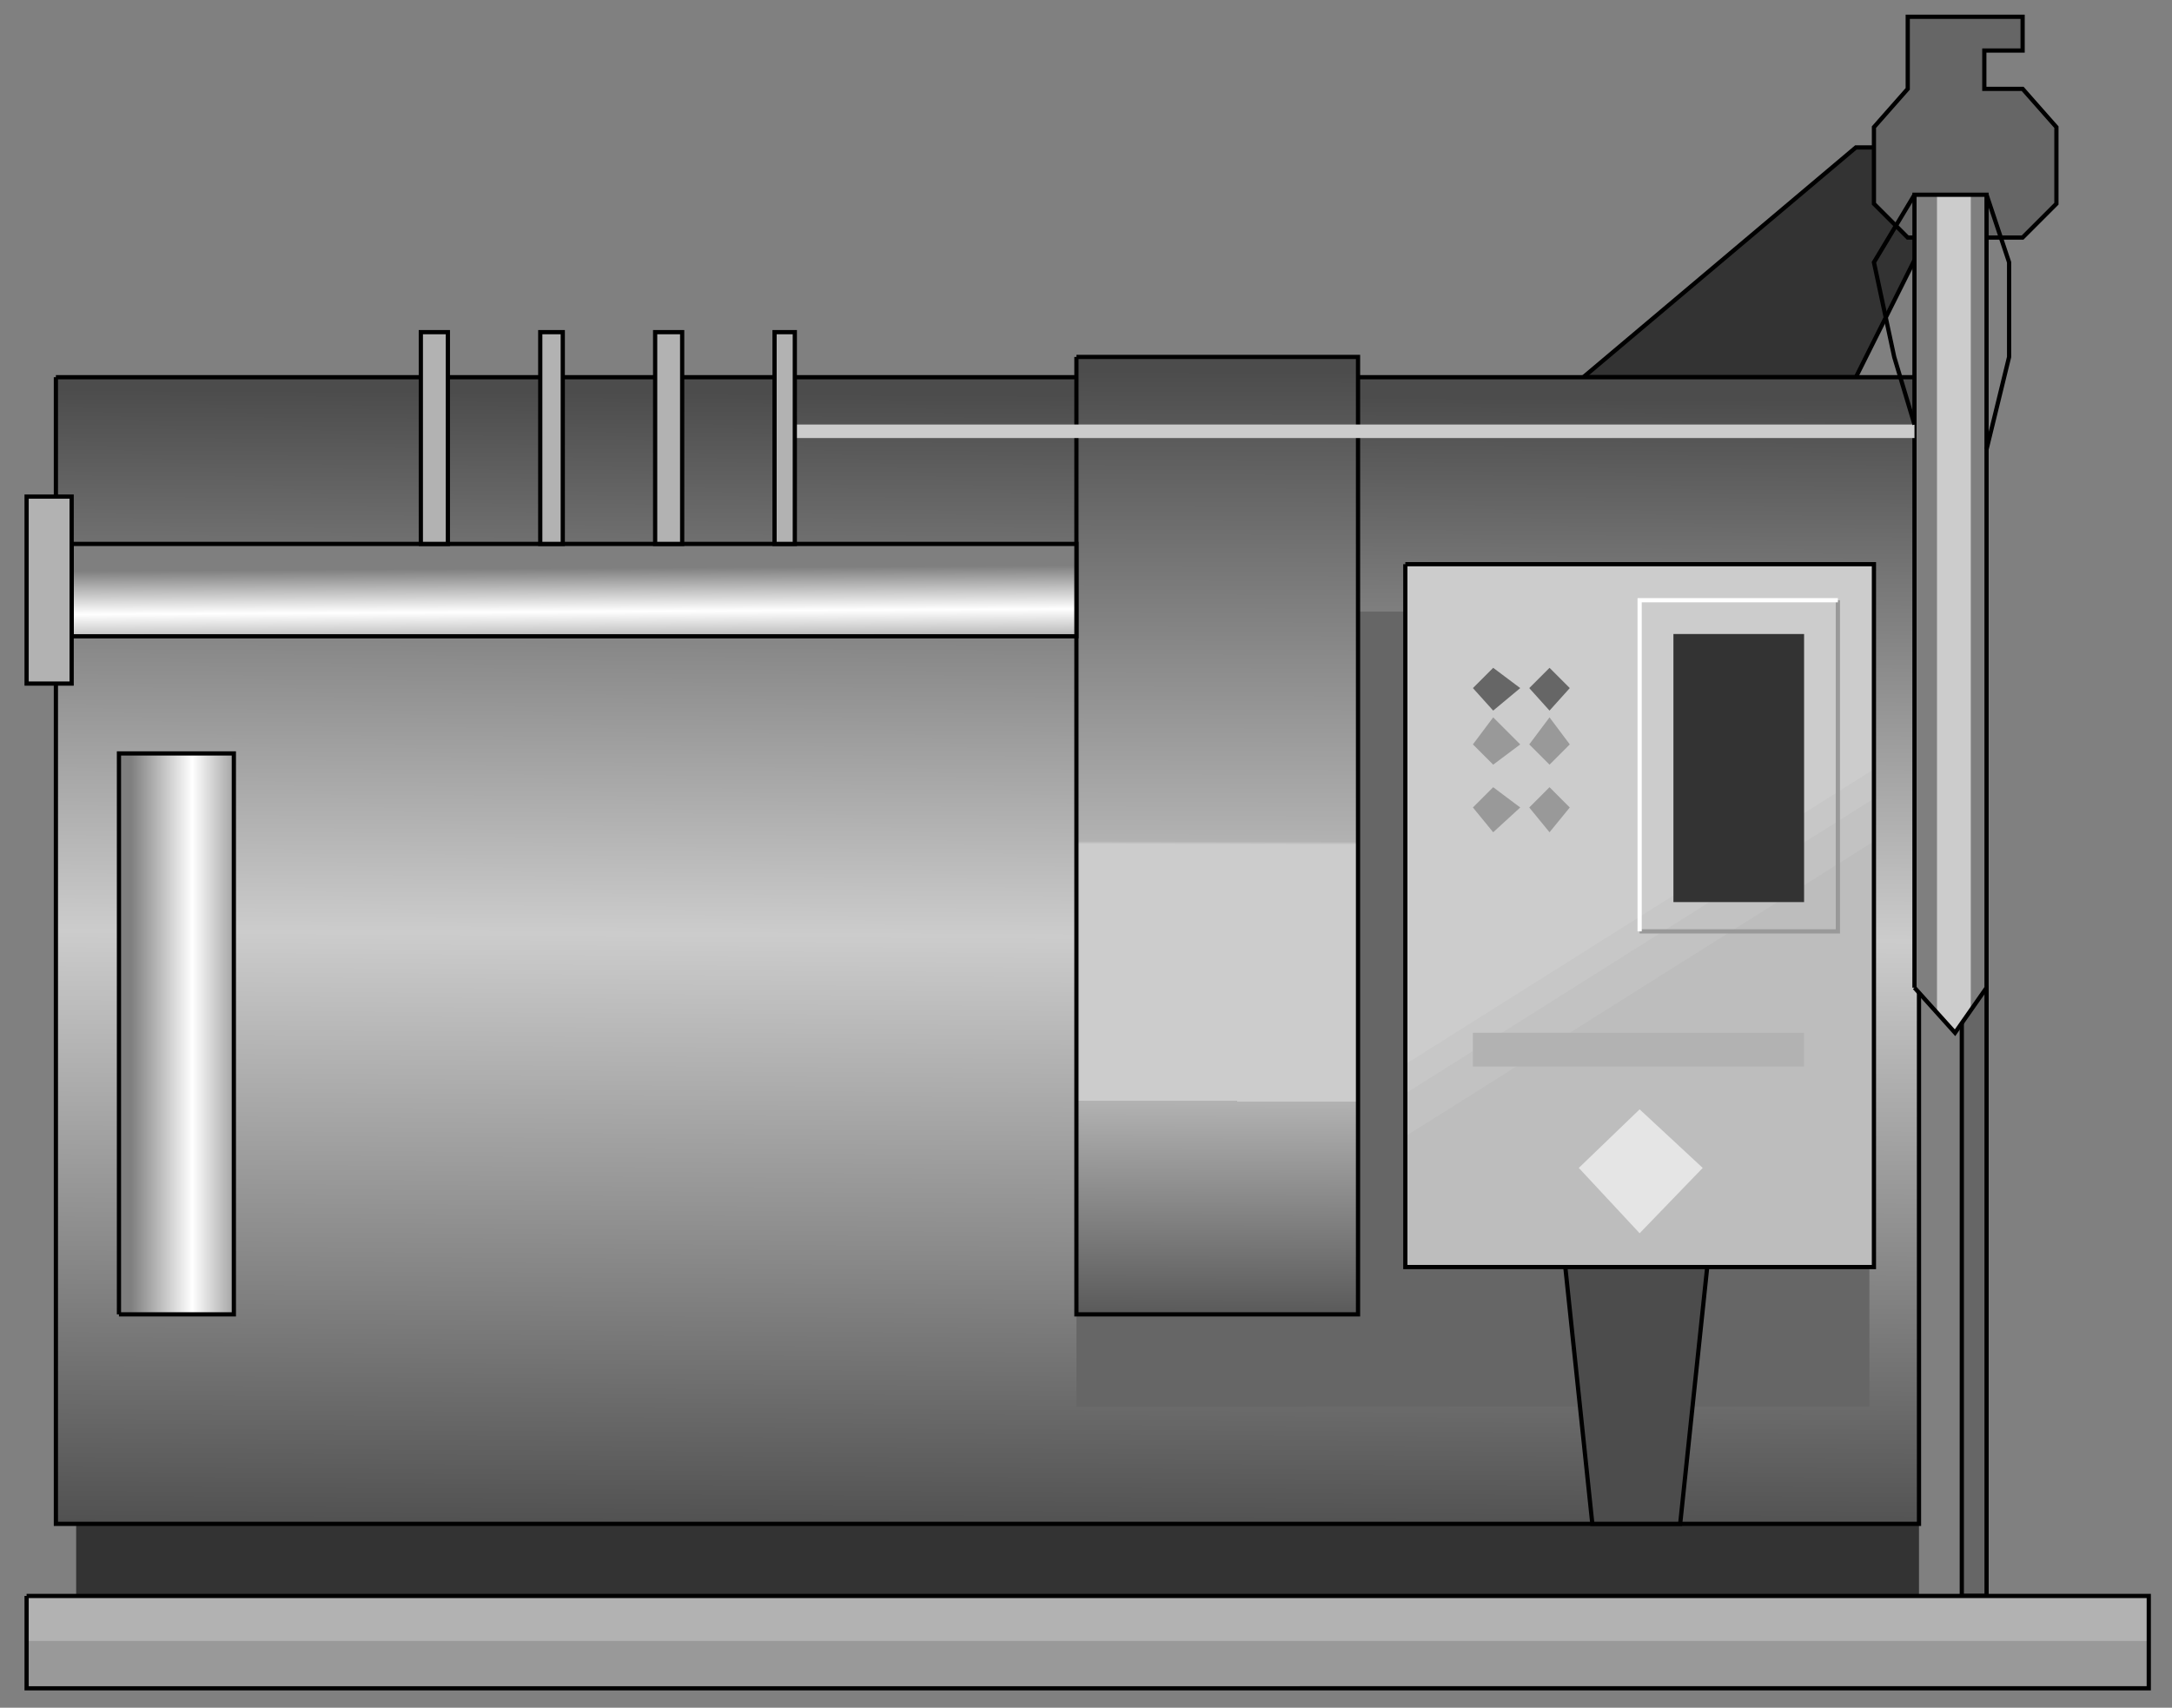 <?xml version="1.0" encoding="utf-8"?>
<!-- Generator: Adobe Illustrator 16.0.0, SVG Export Plug-In . SVG Version: 6.00 Build 0)  -->
<!DOCTYPE svg PUBLIC "-//W3C//DTD SVG 1.1//EN" "http://www.w3.org/Graphics/SVG/1.1/DTD/svg11.dtd">
<svg version="1.1"
	 id="svg2" sodipodi:docname="Iindustrial2051.svg" inkscape:version="0.48.3.1 r9886" xmlns:dc="http://purl.org/dc/elements/1.1/" xmlns:cc="http://creativecommons.org/ns#" xmlns:rdf="http://www.w3.org/1999/02/22-rdf-syntax-ns#" xmlns:svg="http://www.w3.org/2000/svg" xmlns:sodipodi="http://sodipodi.sourceforge.net/DTD/sodipodi-0.dtd" xmlns:inkscape="http://www.inkscape.org/namespaces/inkscape"
	 xmlns="http://www.w3.org/2000/svg" xmlns:xlink="http://www.w3.org/1999/xlink" x="0px" y="0px" width="128.667px"
	 height="101.167px" viewBox="2.161 2.746 128.667 101.167" enable-background="new 2.161 2.746 128.667 101.167"
	 xml:space="preserve">
<rect x="2.161" y="2.746" width="128.667" height="101.167" fill="#808080" stroke="none"/>
<sodipodi:namedview  id="namedview160" inkscape:current-layer="svg2" inkscape:window-y="-8" inkscape:window-x="-8" inkscape:window-height="848" inkscape:window-width="1440" inkscape:pageshadow="2" inkscape:pageopacity="0" bordercolor="#666666" pagecolor="#ffffff" inkscape:cy="51.419287" inkscape:cx="87.841764" guidetolerance="10" gridtolerance="10" inkscape:zoom="5.0140374" objecttolerance="10" showgrid="false" borderopacity="1" inkscape:window-maximized="1">
	</sodipodi:namedview>
<path id="path4" fill="#666666" stroke="#000000" stroke-width="0.25" d="M118.376,61.258h1.467v36.033h-1.467V61.258z"/>
<path id="path6" fill="#333333" stroke="#000000" stroke-width="0.25" d="M95.954,25.092l16.148-13.612h9.342v4.537h-4.804
	l-4.538,9.075H95.954z"/>
<path id="path8" fill="#666666" stroke="#000000" stroke-width="0.25" d="M115.173,16.818l-2.002-2.002v-4.537l2.002-2.269V3.74
	h6.806V5.74h-2.269v2.27h2.269l2.002,2.269v4.537l-2.002,2.002H115.173z"/>
<path id="path10" fill="#333333" d="M6.673,93.021H115.84v4.271H6.673V93.021z"/>
<linearGradient id="path46_1_" gradientUnits="userSpaceOnUse" x1="1943.924" y1="-2486.842" x2="1940.827" y2="-2998.533" gradientTransform="matrix(0.134 0 0 -0.134 -198.565 -307.124)">
	<stop  offset="0" style="stop-color:#4C4C4C"/>
	<stop  offset="0.468" style="stop-color:#CCCCCC"/>
	<stop  offset="1" style="stop-color:#4C4C4C"/>
</linearGradient>
<path id="path46" fill="url(#path46_1_)" stroke="#000000" stroke-width="0.25" d="M5.472,25.092H115.84v67.929H5.472V25.092"/>
<path id="path48" fill="#B2B2B2" d="M3.737,97.291h125.715v5.472H3.737V97.291z"/>
<path id="path50" fill="#999999" d="M3.737,99.961h125.715v2.802H3.737V99.961z"/>
<path id="path52" fill="none" stroke="#000000" stroke-width="0.25" d="M3.737,97.291h125.715v5.472H3.737V97.291"/>
<path id="path54" fill="#7F7F7F" d="M115.573,61.258l2.402,2.67l1.867-2.67V14.282h-4.27V61.258z"/>
<path id="path56" fill="#CCCCCC" d="M116.907,62.727l1.068,1.201l0.934-1.201V14.282h-2.002V62.727z"/>
<path id="path58" fill="none" stroke="#000000" stroke-width="0.25" d="M115.573,61.258l2.402,2.67l1.867-2.67V14.282h-4.27V61.258"
	/>
<linearGradient id="path72_1_" gradientUnits="userSpaceOnUse" x1="1555.866" y1="-2780.83" x2="1608.867" y2="-2780.83" gradientTransform="matrix(0.134 0 0 -0.134 -198.565 -307.124)">
	<stop  offset="0" style="stop-color:#7F7F7F"/>
	<stop  offset="0.511" style="stop-color:#FFFFFF"/>
	<stop  offset="1" style="stop-color:#7F7F7F"/>
</linearGradient>
<path id="path72" fill="url(#path72_1_)" stroke="#000000" stroke-width="0.25" d="M9.208,80.61v-33.23h6.806v33.23H9.208"/>
<path id="path74" fill="#666666" d="M112.903,38.971H65.927v47.11h46.976V38.971z"/>
<path id="path76" fill="#CCCCCC" d="M85.411,36.169h27.76v41.638h-27.76V36.169z"/>
<path id="path78" fill="#C7C7C7" d="M85.411,65.796l27.76-17.482v29.493h-27.76V65.796z"/>
<path id="path80" fill="#C2C2C2" d="M85.411,67.531l27.76-17.482v27.759h-27.76V67.531z"/>
<path id="path82" fill="#BDBDBD" d="M85.411,70.067l27.76-17.482v25.223h-27.76V70.067z"/>
<path id="path84" fill="none" stroke="#000000" stroke-width="0.25" d="M85.411,36.169h27.76v41.638h-27.76V36.169"/>
<path id="path86" fill="#333333" d="M101.293,40.306h7.74v15.881h-7.74V40.306z"/>
<path id="path88" fill="#E5E5E5" d="M99.291,75.805l-3.603-3.87l3.603-3.47l3.737,3.47L99.291,75.805z"/>
<path id="path90" fill="#B2B2B2" d="M89.415,63.928h19.618v2.002H89.415V63.928z"/>
<path id="path92" fill="#666666" d="M90.616,44.843l-1.201-1.334l1.201-1.201l1.602,1.201L90.616,44.843z"/>
<path id="path94" fill="#666666" d="M93.953,44.843l-1.201-1.334l1.201-1.201l1.2,1.201L93.953,44.843z"/>
<path id="path96" fill="#999999" d="M90.616,48.046l-1.201-1.201l1.201-1.602l1.602,1.602L90.616,48.046z"/>
<path id="path98" fill="#999999" d="M93.953,48.046l-1.201-1.201l1.201-1.602l1.2,1.602L93.953,48.046z"/>
<path id="path100" fill="#999999" d="M90.616,52.05l-1.201-1.468l1.201-1.201l1.602,1.201L90.616,52.05z"/>
<path id="path102" fill="#999999" d="M93.953,52.05l-1.201-1.468l1.201-1.201l1.2,1.201L93.953,52.05z"/>
<path id="path104" fill="none" stroke="#999999" stroke-width="0.25" d="M99.291,57.922h11.744V38.304"/>
<path id="path106" fill="none" stroke="#FFFFFF" stroke-width="0.25" d="M99.291,57.922V38.304h11.744"/>
<linearGradient id="path126_1_" gradientUnits="userSpaceOnUse" x1="2044.834" y1="-2476.451" x2="2043.911" y2="-2908.042" gradientTransform="matrix(0.134 0 0 -0.134 -198.565 -307.124)">
	<stop  offset="0" style="stop-color:#4C4C4C"/>
	<stop  offset="0.482" style="stop-color:#B2B2B2"/>
	<stop  offset="0.485" style="stop-color:#CCCCCC"/>
	<stop  offset="0.748" style="stop-color:#CCCCCC"/>
	<stop  offset="0.748" style="stop-color:#B2B2B2"/>
	<stop  offset="1" style="stop-color:#4C4C4C"/>
</linearGradient>
<path id="path126" fill="url(#path126_1_)" stroke="#000000" stroke-width="0.25" d="M65.927,23.891h16.682V80.61H65.927V23.891"/>
<linearGradient id="path140_1_" gradientUnits="userSpaceOnUse" x1="1758.757" y1="-2563.67" x2="1758.979" y2="-2603.685" gradientTransform="matrix(0.134 0 0 -0.134 -198.565 -307.124)">
	<stop  offset="0" style="stop-color:#7F7F7F"/>
	<stop  offset="0.479" style="stop-color:#FFFFFF"/>
	<stop  offset="1" style="stop-color:#7F7F7F"/>
</linearGradient>
<path id="path140" fill="url(#path140_1_)" stroke="#000000" stroke-width="0.25" d="M6.406,34.968h59.521v5.472H6.406V34.968"/>
<path id="path142" fill="#B2B2B2" stroke="#000000" stroke-width="0.25" d="M3.737,32.165h2.669v11.077H3.737V32.165z"/>
<path id="path144" fill="#CCCCCC" d="M49.245,27.895h66.328v0.801H49.245V27.895z"/>
<path id="path146" fill="#B2B2B2" stroke="#000000" stroke-width="0.25" d="M27.091,22.423h1.602v12.545h-1.602V22.423z"/>
<path id="path148" fill="#B2B2B2" stroke="#000000" stroke-width="0.25" d="M34.165,22.423h1.334v12.545h-1.334V22.423z"/>
<path id="path150" fill="#B2B2B2" stroke="#000000" stroke-width="0.25" d="M40.971,22.423h1.601v12.545h-1.601V22.423z"/>
<path id="path152" fill="#B2B2B2" stroke="#000000" stroke-width="0.25" d="M48.044,22.423h1.201v12.545h-1.201V22.423z"/>
<path id="path154" fill="#4C4C4C" stroke="#000000" stroke-width="0.25" d="M94.888,77.807h8.407l-1.602,15.214h-5.204
	L94.888,77.807z"/>
<path id="path156" fill="none" stroke="#000000" stroke-width="0.25" d="M119.843,29.363l1.335-5.472v-5.605l-1.335-4.003"/>
<path id="path158" fill="none" stroke="#000000" stroke-width="0.25" d="M115.573,27.895l-1.201-4.004l-1.201-5.605l2.402-4.003"/>
</svg>
